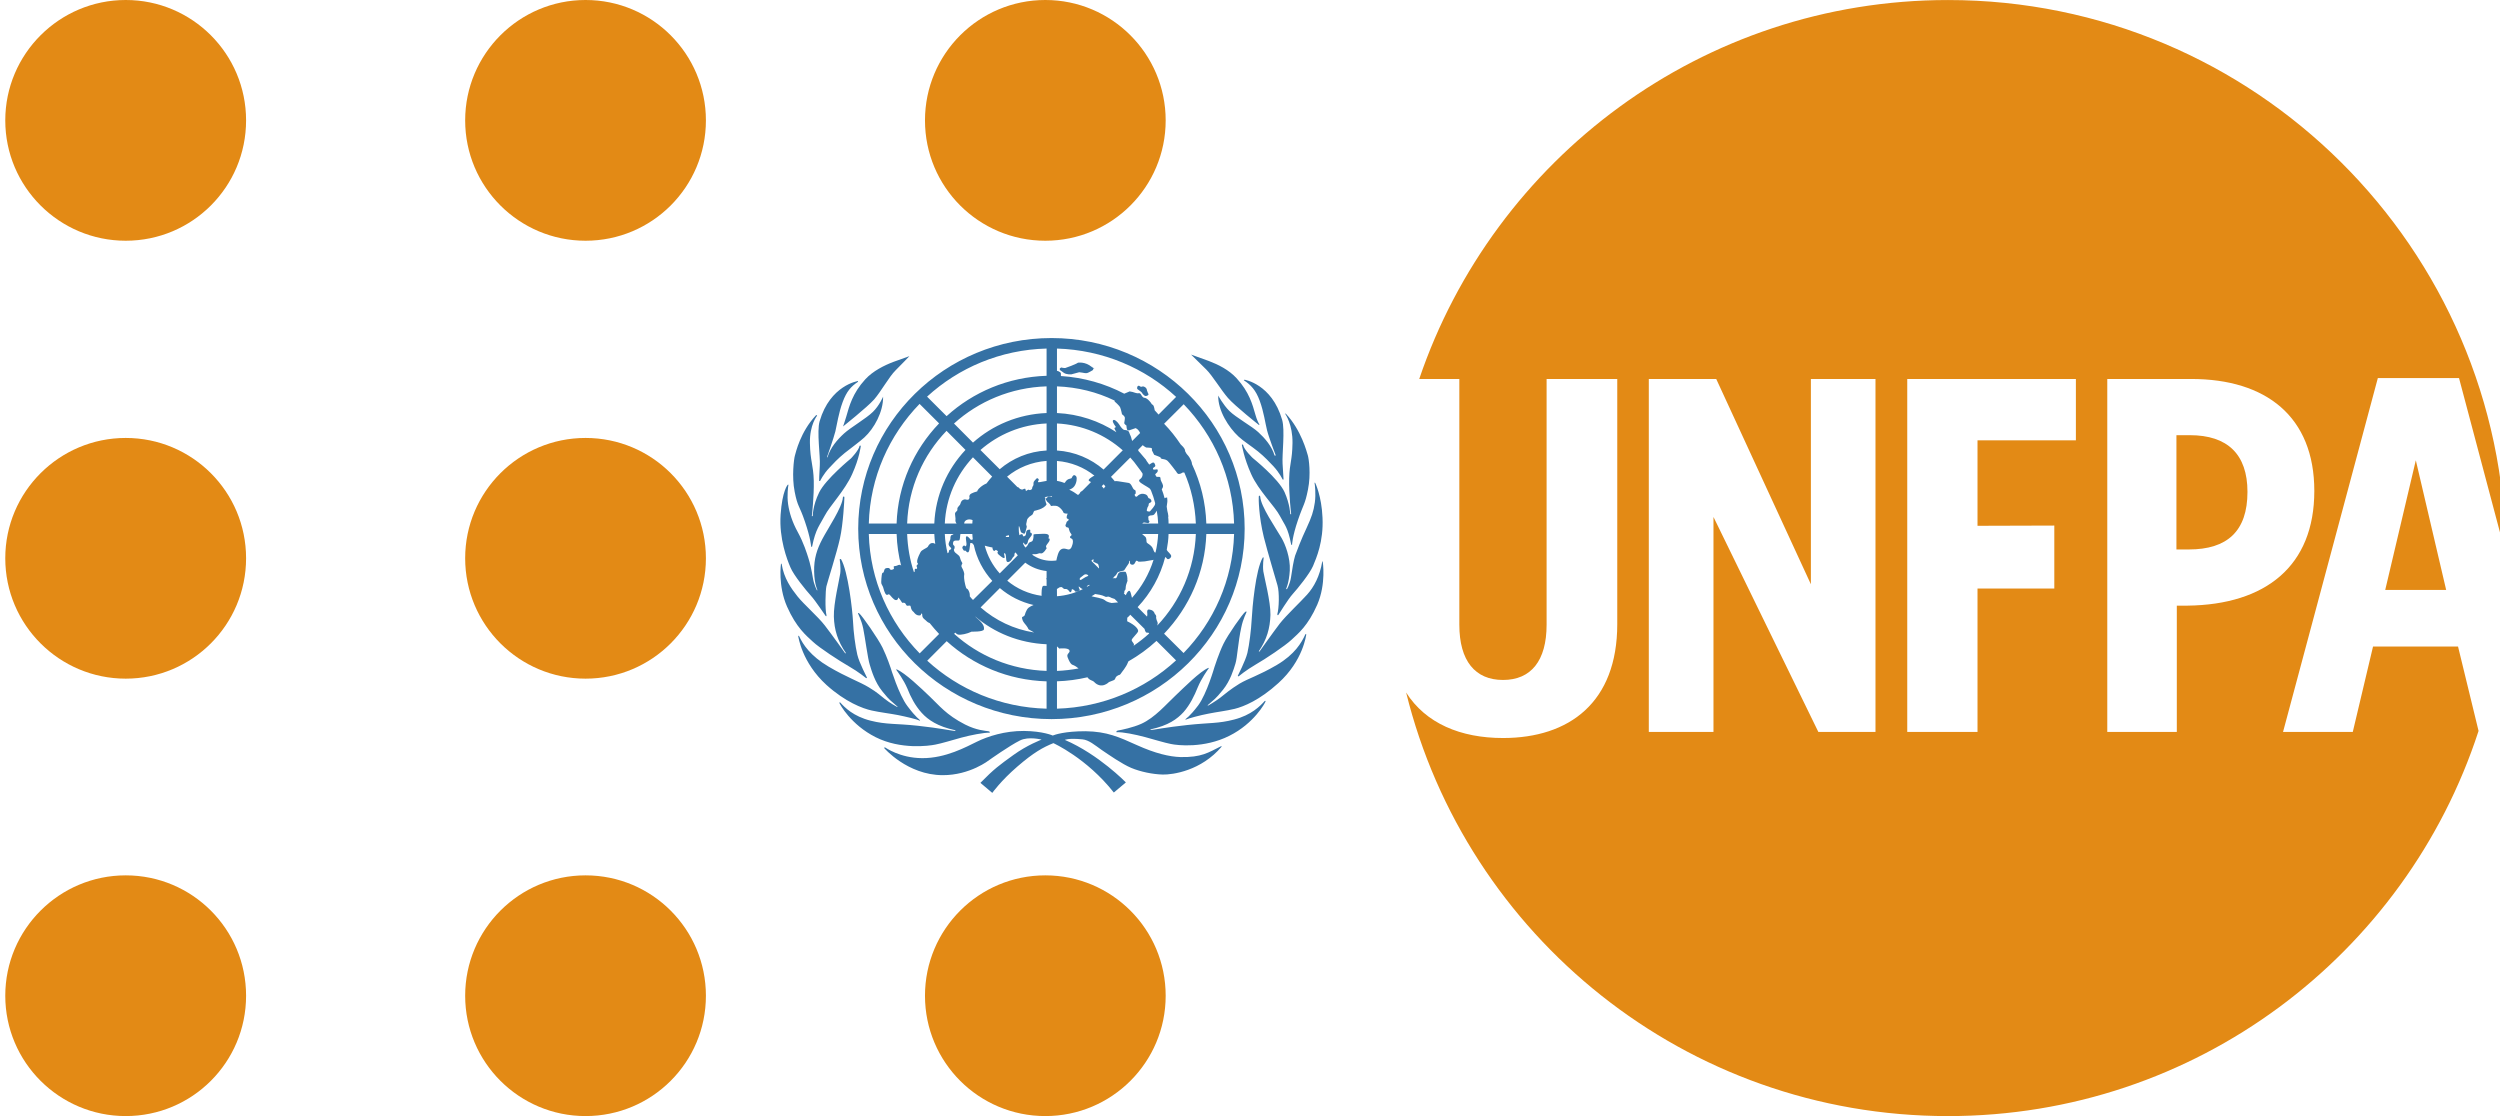 <?xml version="1.0" encoding="UTF-8"?>
<!DOCTYPE svg PUBLIC "-//W3C//DTD SVG 1.1//EN" "http://www.w3.org/Graphics/SVG/1.1/DTD/svg11.dtd">
<!-- Creator: CorelDRAW X7 -->
<svg xmlns="http://www.w3.org/2000/svg" xml:space="preserve" width="224px" height="100px" version="1.1" shape-rendering="geometricPrecision" text-rendering="geometricPrecision" image-rendering="optimizeQuality" fill-rule="evenodd" clip-rule="evenodd"
viewBox="0 0 22400000 9999992"
 xmlns:xlink="http://www.w3.org/1999/xlink">
 <g id="Layer_x0020_1">
  <path fill="#3571A4" fill-rule="nonzero" d="M9741210 5148816c-20079,-10040 -34961,6850 -34961,6850l-28228 21969c0,0 -8032,11338 -1654,17480 6378,5551 22205,-7441 22205,-7441l26693 -16417 18307 -8150c0,0 17953,-6142 -2362,-14291zm729100 -364373c-1063,48426 -7677,96261 -16299,142914 7086,15591 36968,35906 39921,53623 2362,17480 -28583,39803 -38622,23622 -5315,-7323 -10276,-11102 -14882,-13583 -43938,170435 -129804,324688 -247325,448822l84095 84922c2953,-8149 2953,-16890 2953,-25157 -5551,-29646 4134,-38387 10276,-38387 6614,0 44764,591 55866,37324 3662,12519 6024,-1300 13465,22559 -4252,11575 4488,37087 4488,37087 0,0 5315,9449 8268,21142 1772,6259 -827,13110 -3543,25630 205395,-217207 333427,-503980 345829,-820518l-244490 0zm-313467 1002054c49134,-34134 96024,-70394 140198,-110670l-7677 -7323c-9213,1772 -17953,709 -22678,-4488 -5078,-6968 -8504,-15945 -11693,-29173l-127796 -126970c-11338,14764 -26929,26693 -26929,26693l-827 31772c80079,38623 99213,72166 98387,88820 -2363,17480 -57993,65433 -57993,79725 0,15000 21260,26929 20433,41693 -826,4488 -2126,7441 -3425,9921zm-686343 4961l0 219923c66732,-2362 131221,-10866 193466,-21969 -36024,-30000 -50906,-30000 -59292,-34961 -12756,-7913 -25158,-29646 -38622,-64606 -13583,-35434 25157,-37796 16181,-62717 -9567,-25631 -89174,-16300 -89174,-16300 0,0 11575,15118 -22559,-19370zm-93072 -19016c-245553,-10630 -469137,-102166 -642170,-251340 8740,10275 18544,19016 29882,28228 47835,42638 54213,67560 50788,89765 -2953,23858 -110552,20315 -110552,20315l-2126 1299c-36850,18307 -93426,29410 -115867,25630 -13228,-2244 -19842,-10512 -28346,-17835l-10040 10512c219569,197836 508823,321499 828431,332365l0 -238939zm-997566 -898471c-3898,-29646 -7677,-58583 -8504,-89528l-243309 0c4725,118584 24567,233624 60827,342168 827,0 1890,-827 2717,-1417 9213,-5552 1772,-10512 4724,-23505 4489,-12637 16064,1890 20316,-8149 4015,-9331 -4252,-13347 -4252,-22323 0,-8977 12519,-12166 12992,-20079 2362,-7914 -4725,5551 -7677,-14764 -2008,-20669 10275,-43701 10275,-46536 0,-2126 8504,-19370 19607,-41929 10866,-22441 51850,-33544 65669,-48662 2835,-3071 11103,-29055 36733,-33544 12165,-1063 21378,2126 29882,8268zm-8504 -182954c10866,-254765 115513,-485436 279451,-659768l-169844 -170907c-210001,218033 -341813,509531 -352916,830675l243309 0zm346656 -725202c175986,-156851 406184,-255002 659414,-265041l0 -238939c-319963,10040 -610398,134647 -829494,333074l170080 170906zm752486 -265041c196300,9213 378428,71103 532326,171734 -8268,-12166 -14527,-27757 -16417,-31772 -4725,-8741 12756,-13819 12756,-13819 -27756,-38268 -33898,-55040 -24095,-62954 10040,-8267 36969,14764 52441,38387 14174,24567 33780,47953 45946,49724 12165,1890 38386,1300 45000,24922 6614,22441 14882,27520 21378,59764 1654,4961 2717,9449 4843,14291l70866 -71221c-7441,-15354 -17716,-33307 -39685,-43937l-51260 17481c0,0 -18780,8740 -24922,-3071 -6614,-12520 -6614,-37442 -6614,-37442 0,0 -19843,-12401 -19843,-23031 0,-11103 10867,-44174 2599,-55749 -7087,-12165 -22677,-22205 -22677,-22205 0,0 -8150,-41575 -16182,-60945 -7441,-17598 -49724,-53622 -49724,-53622 0,0 -237,-4016 -237,-8150 -157442,-76300 -331537,-120237 -516499,-127324l0 238939zm728154 337798c6024,7677 12756,14055 19489,21732 18071,21496 36850,43701 53268,66733 8740,11339 17244,23504 25630,35669 7205,-2598 15354,-10866 24095,-14527 16181,-9803 25157,0 29882,20079 6378,20433 -30119,17953 -18189,37323 4488,6142 32716,-2126 36968,0 3662,2834 8032,16181 -2598,27756 -7677,8504 -15118,11929 -16418,19252 3426,6969 6615,11929 10276,18307 13229,6142 37087,-6378 37087,15355 0,24921 19370,42401 22441,64370 1654,13937 -4134,22205 -11102,34134 10630,26103 18307,52087 25394,79607 6850,-5079 15354,-7441 23031,-6378l0 4843c0,0 3189,24803 1299,35079 -1299,8031 -3897,28110 -5551,41102 1654,12874 4252,24804 5551,37796 4843,15000 7441,34370 10040,52677l-2599 0c2599,20315 3662,40394 3662,61536l244490 0c-6851,-162639 -41575,-315829 -103111,-456853 -4607,-827 -8740,-1063 -13583,-1063 0,0 -19606,13937 -35197,13937 -14764,0 -23032,-20315 -23032,-20315 0,0 -68150,-90473 -78780,-97678 0,0 -11929,-12048 -38858,-15591 -28347,-2598 -23623,-15591 -23623,-15591 0,0 -32480,-14763 -57402,-23031l-20078 -39922c0,0 1771,-13464 -1890,-19252 -2599,-4252 -49134,-5669 -49134,-5669 0,0 -20434,-10512 -31182,-21378l-40276 40748c1300,3189 1300,6024 0,9213zm953511 698509c0,942526 -774927,1706232 -1730091,1706232 -956700,0 -1732453,-763706 -1732453,-1706232 0,-943944 775753,-1708123 1732453,-1708123 955164,0 1730091,764179 1730091,1708123zm-1726902 -289727l-3189 0c-22205,0 -43347,2717 -62953,6969 4724,2598 10276,4960 7205,13701 -5433,13819 11102,51024 11102,51024 -23858,43701 -108308,57756 -108308,57756 -13701,10512 -7677,28819 -25630,39095 -18779,11102 -25394,17716 -36024,31535 -8386,12992 -6260,25985 -11575,41575 -5078,16063 7441,24567 3189,35670 -4252,9803 -9330,44646 -16653,54213 -6378,8976 -21024,-4016 -30000,-7087 -9449,-2480 -14764,-49016 -20079,-55276 -1300,-1890 -2599,-1890 -4016,0 -236,6260 -236,13701 -236,20552 0,19842 1653,39449 5905,58228 11811,-4252 9803,-7677 13229,-8740 28819,-1653 10866,18780 23031,18780 14528,0 22441,-5551 24095,-32245 472,-26929 24213,-28819 33544,-26929 7677,709 708,19488 4015,25276 3898,4842 13937,0 13937,16417 0,16182 -29882,35552 -34606,59765 -4252,25275 -11693,30000 -21496,32598 -15591,2362 -12048,-28583 -21142,-14528 -5788,10867 19842,40749 19842,40749 16772,-14055 22323,-25748 27520,-37323 5906,-12166 17835,-11103 30945,-18780 13229,-8504 14528,-48071 13229,-56575 -1772,-10040 14882,-7441 78898,-10630 67441,-3898 60827,17480 56811,34725 -3425,19724 9331,-3308 9331,16417 0,20315 -24094,38622 -31535,55748 -5315,17245 10630,19607 1653,26693 -6968,8268 -11929,18071 -11929,18071 -33898,39922 -37087,15827 -57756,24568 -21615,9803 -45473,5551 -45473,5551 -4725,1063 -8504,2126 -13229,4252 49016,35433 109017,55748 175159,55748 14292,0 28347,-1299 42874,-2834 6969,-33072 18190,-87285 44410,-100867 28347,-16418 57402,7441 72875,1063 14764,-6260 19016,-20315 22441,-29882 3897,-9213 12874,-35434 7086,-53977 -7086,-18780 -20551,-10512 -23976,-23859 -4370,-13346 23976,-13937 9449,-31417 -21969,-28347 -16890,-48662 -24567,-54804 -8504,-6023 -14055,1890 -22796,-11338 -9212,-11930 3780,-20906 5552,-34134 826,-14292 22323,-16182 19606,-27520 -2362,-11575 -14764,-1536 -17480,-16654 -2126,-13819 9212,-36260 9212,-36260 0,0 -33898,1299 -38386,-10630 -3307,-12874 -24803,-41457 -49134,-54213 -24331,-11575 -62717,-3425 -62717,-3425 -5551,-19607 -33780,-39449 -33780,-39449 -22323,-29882 -9094,-25867 3425,-39922 11811,-12165 35906,2126 40158,-1890 1299,-1535 236,-3661 -1063,-5551zm1005125 -650556c55040,56576 104529,119056 148112,184608 12165,11220 33661,32362 38149,47599 1300,7441 1300,11693 2953,15945 3662,6378 8150,13228 11339,20079 590,1063 3661,2952 4252,5315 19370,20669 24331,30708 36851,55276 5551,11929 7322,23386 8622,33661 76772,162757 122008,342286 128032,531736l248742 0c-11102,-413979 -180946,-789218 -451539,-1069141l-175513 174922zm-924219 -427562c203506,13229 395908,68505 567051,158269l48426 -20433c0,0 -15827,-3189 7441,1299 23504,4488 15591,2480 43110,11457 27757,8858 29056,0 40749,4370 11102,4488 14055,23622 27992,34725 14055,10275 10630,1299 29174,10275 18543,9331 41693,37087 48307,49725 6142,12756 17480,-6024 27874,57520 0,0 21615,23268 34371,38032l157442 -158269c-280160,-258663 -654336,-420357 -1067606,-433113l0 201143c2598,-1654 6968,-1654 11929,1654 17362,10748 24803,9212 23268,27992 0,4488 472,10630 472,15354zm-1024613 359530c237285,-215907 550279,-350317 895872,-361656l0 -244017c-413270,10394 -788509,172560 -1070795,430869l174923 174804zm-447996 962251c11693,-347364 154608,-661658 380790,-897408l-174922 -174686c-272010,280514 -443743,656698 -454846,1072094l248978 0zm381027 989299c-29174,-31772 -58229,-63426 -84450,-97324 -24567,-8976 -23504,-15945 -48898,-36024 -27756,-22205 -11693,-44646 -22795,-49725 -6614,-1535 -6614,10630 -8150,13229 -3425,4488 -17008,6142 -32598,590 -15827,-5078 -31418,-27520 -31418,-27520 -26575,-20433 -23622,-45827 -28347,-53976 -5315,-7441 -22205,0 -31299,-2481 -9213,-3425 -9213,-18189 -19488,-24212 -8741,-4607 -23268,-1418 -23268,-1418 -5551,-10039 -30709,-46063 -35670,-48425 0,0 0,24094 -20197,24094 -22441,0 -50551,-46063 -60591,-51378 -8740,-4724 -13701,10394 -27283,1654 -12638,-10040 -25276,-55276 -26694,-63308 -1535,-8150 -10275,-19488 -15590,-33189 -5315,-13583 2362,-82087 5315,-90827 6378,-16654 12874,1299 18425,-25394 5079,-25985 21024,-24567 32599,-25630 11575,-1063 16417,3425 21968,12637 5315,9331 22205,1890 30473,-2598 7677,-3780 0,-14882 1063,-21732 709,-6851 18662,-3662 30945,-10040 11811,-6850 30355,-10630 34371,591l1889 3897c-23622,-92835 -38150,-188623 -41102,-287364l-249215 0c11103,415397 182836,790517 455909,1069968l174096 -174095zm962841 424609c-344884,-10512 -657760,-144686 -895046,-360003l-174450 174923c281459,258191 656462,419294 1069496,429924l0 -244844zm984928 -362601c-76654,70630 -161103,131930 -252049,183544 -1417,2599 -2480,5552 -3189,7678 -17834,47835 -56102,87520 -65433,103701 -9449,15591 -14174,4961 -34371,20906 -20315,15945 -8149,28228 -31181,37559 -24095,8740 -39685,15591 -39685,15591 0,0 -67442,71221 -136064,-4134 -12047,-9567 -33898,-12756 -47835,-27520l-8977 -11102c-88110,20551 -179410,33071 -273072,35905l0 245317c412798,-12402 785793,-174332 1067015,-432641l-175159 -174804zm446342 -957881c-11811,345593 -154135,657997 -378546,893510l174568 173269c270120,-278033 441027,-653272 452720,-1066779l-248742 0zm-573547 -93426l142087 0c-1889,-39449 -5551,-77481 -12992,-115631 -6024,10867 -10866,20788 -20551,31890 -14410,16064 -30827,6260 -46654,14764 -16181,7441 -4488,23032 -6614,33308 -2835,10866 13819,7204 7204,21968 -6141,16182 -23031,6378 -32362,6378 -6614,0 -18189,-8267 -30118,7323zm-280750 -418467c12992,13110 23386,27165 34961,40630 3189,-3071 10630,-4488 28582,-1181 28583,4960 72757,12283 93899,14764 27047,3897 35669,54213 51024,60827 15472,6142 12165,12165 12992,26929 2480,14882 -11575,10630 -8976,20788 2125,10984 11456,21614 23031,10984 10040,-10984 29055,-26102 57875,-21142 46653,7914 30472,36260 49252,40512 18307,6024 11339,9804 18307,17481 6378,8386 -2480,19252 -13583,22795 -10275,3898 -10275,12166 -10275,20079 0,8150 -10630,17953 -11339,25630 -1890,6024 -10039,28819 0,28819 9213,0 17480,8977 26103,-1535 6968,-10158 44527,-46063 43701,-66260l0 -5552c-9804,-38031 -21615,-75118 -36733,-111851 -4842,-9331 -8976,-16417 -14291,-20079 -16890,-12992 -77481,-43465 -88938,-59528 -10039,-15945 2953,-19606 14055,-30000 7677,-8150 16890,-26102 12992,-43347 -5315,-8149 -11456,-16653 -17480,-25630 -11457,-15000 -32599,-42874 -57992,-77244 -11339,-13819 -22678,-25985 -34371,-39686l-172796 172797zm-483901 -236104c159331,10393 304490,73110 417522,170788l171970 -172324c-157678,-139961 -362955,-229371 -589492,-240710l0 242246zm-512957 167836c113623,-97206 259963,-159332 419885,-167836l0 -242246c-227364,10039 -433704,98859 -592681,237757l172796 172325zm-118347 127441c16417,-21614 32599,-42283 50552,-61654l-172206 -172678c-147639,157915 -241419,364255 -252168,593626l105828 0c-4016,-4134 -13228,-20551 -10394,-32008 3307,-11575 -6260,-54213 -3307,-61654 2599,-6614 12638,-14764 18780,-21969 4134,-8622 0,-20315 3071,-25039 3425,-6378 12992,-17480 21968,-27520 6969,-8740 5079,-33662 28111,-43701 22205,-11102 27165,1299 42402,-1299 16653,-2362 14764,-23032 14764,-23032 0,0 -5315,-7441 3897,-22205 9567,-15590 65906,-29882 65906,-29882 0,0 -1653,-14055 33307,-41811 22205,-17244 40040,-25394 49489,-29174zm-127206 359294c237,-10866 1300,-20551 2126,-31181 -8740,-3662 -18307,-6024 -28346,-6024 -24922,0 -47835,14764 -46300,37205l72520 0zm-167009 93426l-79607 0c2363,59882 11575,116694 24568,172797 13582,-6378 12165,-13819 12756,-22442 1535,-9330 14291,-7441 17952,-14882 4252,-8149 3426,-8149 -1299,-12637 -3779,-4252 -16653,-13583 -19370,-27048 -2598,-15118 7441,-26929 13228,-42638 5552,-16654 -708,-21614 6378,-36142 7914,-13583 3189,0 25394,-17008zm346066 420475c-81497,-89764 -139962,-200316 -165828,-321734 -2126,-591 -3544,-2480 -4488,-5551 -10630,-17244 -26812,-11930 -26812,-11930 0,0 -7322,52442 -7322,55513 0,2126 -4252,29409 -16182,28110 -11575,-1890 -16890,-14528 -16890,-14528 0,0 -18779,1300 -20669,-5551 -3425,-6968 -19606,-22795 -2362,-37087 16063,-15354 14291,14292 26102,-2126 11930,-16063 -14173,-82087 5079,-84685 13465,-1299 34134,30472 38386,32244 2599,0 9213,-1772 15945,-4724 -1063,-16063 -3779,-32245 -4016,-48426l-106181 0c-4489,10866 -1536,50079 -12048,57166 -10394,6024 -48780,-7323 -53504,17480 -6142,36024 13228,19843 13228,44646 0,24922 -11929,9331 -4488,32835 8504,24331 46536,32599 52323,59646 6969,28701 17717,41457 21142,48898 2953,6024 -16653,20906 -3661,40512 11693,19725 23622,52087 20669,63190 -2953,10275 -2953,42520 9567,93071 12048,51379 12638,17481 30355,51379 9094,16653 11102,35197 10039,50197 8740,11929 18780,22559 28583,32362l173033 -170907zm369924 215908c-113741,-26221 -216616,-78662 -302128,-151655l-172561 173269c132048,115749 296813,196064 479413,224647 -28228,-16417 -48189,-26693 -49725,-28583 -2598,-6850 -10275,-23031 -37323,-54685 -26220,-32008 -20551,-55040 -20551,-55040 17953,-6142 23504,-16417 23504,-16417 0,0 11102,-48426 35197,-68032 11339,-8741 26693,-16182 44174,-23504zm551578 -98505c-10275,6142 -20315,13819 -32008,19843 1418,0 1890,826 3307,1299 19725,6378 93899,15709 115985,34488 20788,19370 60946,24922 60946,24922 27520,-2953 44764,-4016 57165,-5433l-30945 -30946c-19606,-4724 -37559,-13464 -40039,-15590 -31890,-14764 -24095,7205 -52324,-8740 -20905,-11103 -59527,-16418 -82087,-19843zm540831 -371459c12756,-53387 20906,-109253 23858,-166419l-144450 0c9804,10630 21969,17008 27993,24095 14527,14291 9331,31772 12401,46063 2126,14528 15119,13228 38623,35433 24094,23032 21024,43111 31535,56103 2953,3662 5552,4725 10040,4725zm-368270 214017c-6142,8031 -11693,14055 -16654,20669 1063,-472 2953,-1771 3779,-2834 14174,-8741 22323,6614 32481,-7796 8150,-14527 8150,-26102 16654,-38622 8149,-12874 33661,-14173 49488,-13701 15827,827 14764,-4724 23977,22796 8858,28582 6260,52559 6260,52559 7795,6142 -14056,28110 -15473,74174 -1535,24921 -13465,8622 -12165,39921l-4252 4016 17480 17126c1417,-2126 4016,-5787 5315,-10866 10866,-23504 25630,-36024 33071,-24095 5551,7441 11103,32835 17481,58583 87047,-97441 153426,-213544 193347,-341104l-6732 1889c-9921,0 -41575,8150 -72402,12402 -29292,3661 -56221,2362 -56221,2362 0,0 -16181,-14764 -22205,-5315 -7441,9803 -12756,38386 -38504,32008 -23976,-5197 -11339,-32008 -19488,-34134 -8504,-2834 1299,10985 -8504,25748 -8977,13465 -34607,50316 -38386,57875 -4252,8031 -53977,10276 -61418,22205 -4725,9331 -13937,26220 -26929,34134zm-206813 -139962l69213 69331c2599,-14055 -9212,-41220 -9212,-41220l-31772 -14882 -12638 -8150 6496 -15118 -8150 -2835 -13937 12874zm-42166 234451c10630,-4961 20316,-12166 30709,-18426 -10393,-1417 -22441,2008 -27047,12402 -945,2598 -2008,5079 -3662,6024zm-711146 -56339c85630,71693 191812,119292 307915,135473 1063,3662 1063,7677 1654,12166 0,0 7677,6141 19016,7441 13228,1535 31772,0 46299,-15945 16654,-16418 13229,-4725 25158,-7323 0,0 11339,-18780 23032,-34134 11574,-6378 16889,-22560 21968,-23859l473 65316c83150,-6024 161694,-28347 231497,-64017 -13228,-1299 -30118,-21614 -34370,-22205 -8740,-2598 6378,24331 7441,30355 1299,6969 -36851,18898 -39685,14410 -12756,-20434 -30945,-23859 -32008,-19961 -3426,33071 -17245,24449 -17245,24449 -32480,-46772 -42520,-17008 -58937,-33662 -15591,-17126 -23622,-10866 -23622,-10866 -12402,-1299 -21142,11457 -33071,15945 -5552,1535 -10867,17717 -22441,24095 -11693,15354 -23032,34134 -23032,34134 -11929,2598 -8504,-9095 -25158,7323 -14527,15945 -33071,17480 -46299,15945 -11339,-1300 -19016,-7205 -19016,-7205 -591,-4725 -591,-8740 -1654,-12402 0,-10039 -1299,-17480 -472,-24685 472,-44646 7913,-57284 9803,-60473 5787,-7913 21142,-4252 35197,-3425l0 -55394 -2126 -8150c-1653,-4488 0,-7087 2126,-8740l0 -61064c-71811,-8031 -137127,-34960 -191104,-75118l-161339 161576zm16653 -391302c-1063,-6378 -2362,-11929 -3543,-17953 -6732,7441 -29528,4134 -26103,14764 473,3779 12993,3779 29646,3189zm-218269 77835c24567,92599 70631,177757 134174,248151l161931 -161930c-7205,-8740 -13583,-17480 -20197,-25984 0,0 -709,0 -709,826 -14646,6615 -4488,25158 -12756,32835 -7441,6378 -15591,16418 -20079,26693 -4016,10630 -29646,34961 -43937,22205 -12166,-12992 -2717,-74055 -20906,-75118 -8740,-1300 -4252,5078 0,28110 4252,23977 -12520,13110 -19843,9213 -8504,-4725 -13819,-9213 -33071,-25394 -19842,-18307 -5078,-29410 -5078,-29410 0,0 -16890,-13701 -22205,-12402 -4961,1300 -2363,12402 -15945,7441 -12874,-6141 -12874,-30000 -12874,-30000 0,0 -13465,0 -47127,-9685 -6850,-2716 -14764,-4370 -21378,-5551zm554059 -759927c-134765,9804 -256419,61064 -354097,141261l92835 93190c17008,1771 14056,15590 32953,20669 18190,5551 16300,-3779 30827,-5905 14410,-237 5552,8740 10867,16417 5078,7441 16181,-4961 16181,-4961 14882,-9330 11102,6497 28819,-1653 19606,-7677 8268,-18780 17480,-30709 8977,-11339 6851,-18189 6851,-31181 0,-13583 17008,-27048 23858,-36024 6614,-8386 14528,-8150 21615,2362 6614,10630 -8386,17008 -4489,25630 3544,6142 31300,-3071 76300,-10039l0 -179057zm428507 132049c-92599,-74056 -208702,-121537 -335435,-131576l0 178347c37559,6378 65079,18308 65079,18308 0,0 6378,-1890 6378,-2481 20906,-38622 49252,-33543 56929,-38622 7559,-5787 5788,-13701 16418,-23976 10512,-11339 27165,2362 30118,12165 3425,8740 4252,48425 -18780,81969 -12519,17480 -29645,25630 -46299,31772 28819,13228 55040,29410 79134,47717l17717 -17835c1535,-5079 2835,-8976 2835,-8976 0,0 7441,-3662 18779,-12166l77009 -77599c-1536,0 -3898,-1181 -6851,-3071 -8976,-7205 -33307,-9803 12993,-40512 8976,-6378 16889,-10630 23976,-13464zm98268 95433c-4370,-6023 -9567,-11575 -15472,-17953l-17126 16654c9212,11457 25630,28937 21142,20669 -4489,-6614 5315,-5078 11456,-19370zm291262 -898234c11339,-8977 14528,2952 26693,6378 12756,2952 12756,-8504 30709,0 18544,8149 23268,21732 24331,34370 2953,12402 10394,23032 13229,31772 2716,9803 -20315,22559 -34134,14291 -13701,-7441 -29292,-32835 -29292,-32835l-37087 -27756c0,0 -5315,-16890 5551,-26220zm-700634 -154962c0,0 9803,-14055 18543,-10630 8740,4016 30709,4252 30709,4252l54449 -19843 43937 -18779 16418 -9213c0,0 62244,-11693 122481,37205 6969,5551 12520,10394 17008,13465l-17008 -17599c0,0 47126,41457 17008,17599l-6142 15472c0,0 -38032,23740 -52441,26929 -14528,2835 -37796,-3189 -37796,-3189l-32008 -4488 -70040 18780c0,0 -44527,4488 -69331,-14292 -24921,-18779 -33425,-23740 -33425,-23740l-2362 -11929zm723312 756383c9330,10040 37913,46300 49843,58465 2126,2717 3425,6614 3425,8268 -16418,-23032 -35197,-45237 -53268,-66733z"/>
  <path fill="#3571A4" fill-rule="nonzero" d="M10311923 6540755c9331,1771 134765,-24449 329884,-45001 196064,-21142 274726,-11693 414924,-48425 155907,-39922 235041,-122009 275672,-166773 0,0 10039,-4724 6378,5551 -2363,8859 -99450,194883 -324688,307207 -225120,113032 -464294,85512 -522996,72756 -59291,-11574 -143977,-38267 -231261,-61890 -87875,-23268 -201143,-46772 -255592,-43346 0,0 -6851,-11457 11338,-15355 29174,-4252 139489,-27756 209529,-59764 123308,-55158 225711,-177285 307443,-253466 81261,-76773 216498,-214018 294806,-248506 0,0 7204,590 0,8740 -6142,7914 -63426,88111 -94962,164883 -30472,76182 -69803,156615 -126969,222285 -58465,63898 -138190,120828 -293506,154962 0,0 -10040,6142 0,6142zm1392175 -854180c-1181,355 -25866,231852 -249923,433940 -168308,153191 -310632,210593 -390830,230553 -76772,18544 -163820,28583 -235985,43347 -72284,13465 -180002,42520 -200789,52914 0,0 -8268,3189 -4016,-3780 5315,-7323 33662,-18661 112796,-122481 78426,-105827 146222,-344176 146222,-344176 0,0 39212,-123071 80433,-207757 40749,-83623 170907,-268230 195828,-287246 0,0 12166,-6969 11339,1535 -1299,7914 -30709,57639 -47363,138899 -29409,133347 -35433,271774 -52441,324215 -16535,53859 -45354,151182 -110788,233269 -75119,92127 -75119,81497 -133584,135237 -12401,7087 1772,6024 1772,6024 0,0 60355,-34961 104056,-67678 43110,-33897 92835,-77244 175395,-127796 83032,-49016 170907,-72048 333664,-167245 162166,-95316 222521,-201261 254765,-271774 0,0 8268,-15000 9449,0zm-381499 -692012c0,0 -10512,72756 -3071,125552 8150,53740 66143,271537 63662,389530 -3425,117757 -32008,220395 -104764,326223l5905 2953c0,0 124017,-174923 182836,-251931 60237,-76418 184608,-192285 244372,-259018 61654,-68268 113859,-165119 135946,-297167l4016 0c0,0 32835,199253 -49135,387640 -82795,188387 -169961,257482 -228899,312758 -59528,56103 -235986,173860 -323034,223585 -86339,50197 -152953,105827 -152953,105827 0,0 -6851,-2126 -6851,-5079 0,-3071 67205,-129095 86221,-205513 17481,-77008 33308,-203978 38386,-300356 4843,-97088 34371,-446106 99568,-554296l7795 -708zm-30827 -545083c-2480,-7441 -11929,-15118 -13346,473 -1299,15708 -1299,170670 45591,363545 31653,126143 111851,394019 122245,431342 18189,62953 13937,206340 -1654,258663 0,0 1654,14882 9567,6142 7087,-8740 84922,-139135 129095,-187797 44646,-49252 151064,-180473 181301,-250041 28465,-68622 95670,-218623 85158,-434530 -8268,-194647 -65434,-310514 -65434,-310514 0,0 -7795,-5670 -5787,1771 2126,7441 13583,95198 2362,174332 -11338,78898 -28819,130749 -74055,228427 -45828,96497 -89174,209529 -102639,247679 -12165,38622 -27756,128151 -36260,191222 -9449,63544 -37559,110079 -37559,110079l-6615 -5078c0,0 26221,-51024 32835,-163466 6024,-115395 -41102,-235277 -73347,-290790 -52087,-89646 -187324,-283939 -191458,-371459zm229844 -742446c-7677,-9213 -4252,3898 -4252,3898 0,0 65906,94488 63426,258072 -2598,162994 -25276,171143 -29764,316184 -3779,144449 17953,322207 17953,322207l-7913 0c0,0 -3662,-91536 -51615,-198427 -55276,-121418 -284884,-305081 -284884,-305081 0,0 -78071,-74292 -86103,-116694 -6850,-9567 -11575,-2126 -11575,-2126 0,0 18189,117521 83623,262798 64252,145512 213545,289726 257718,375356 43347,84450 69213,95080 101340,257483l7322 1889c0,0 1300,-70866 52442,-221458 51614,-150828 62717,-136536 90237,-274608 27992,-138662 7322,-278152 -1418,-306735 -8740,-28582 -58701,-225946 -196537,-372758zm-29173 589256c0,0 -27992,-60945 -84804,-121182 -28346,-29646 -76299,-82323 -136654,-130749 -60473,-48425 -130631,-92599 -173505,-132520 -88820,-82324 -184962,-232561 -182246,-367562 0,0 43111,81497 100513,138426 57992,57402 199962,135710 258545,189450 58111,53386 120591,124017 145985,209529l10866 0c0,0 -63780,-165710 -78544,-227009 -15708,-61654 -28582,-163466 -65433,-263506 -34843,-95316 -79016,-142442 -142088,-183663 -2952,0 5315,-5315 5315,-5315 0,0 244490,37087 337562,359294 26811,93190 -1536,308861 4016,394019 6023,85512 8740,140788 8740,140788l-8268 0zm-820399 -1119220c0,0 75118,26220 158977,57402 84213,32008 179411,78898 248506,154253 114567,124134 143150,237049 170080,330474 8740,33662 30236,81969 33898,81261 4252,-1063 -2953,7677 -2953,7677 0,0 -214844,-169962 -277797,-242128 -61891,-70866 -139372,-200788 -194529,-255120 -56103,-55748 -136182,-133819 -136182,-133819zm-2749980 3525261c0,0 207875,241891 522995,243190 247679,1299 419413,-136182 419413,-136182 0,0 181182,-128623 274372,-174686 77244,-38622 193938,-7677 193938,-7677 0,0 -128623,47953 -253702,138662 -127678,92363 -170789,122718 -294569,248742l106418 89883c0,0 77244,-108781 224647,-235750 146812,-126970 231379,-173033 322797,-210002 0,0 297877,133348 541540,442563l107953 -90710c0,0 -244726,-251458 -546618,-380790 0,0 28229,-17480 157678,-4960 56930,5551 109017,50315 171734,94725 63189,42874 182482,126142 265277,161103 82678,34607 191577,57166 281577,59528 90237,2126 344530,-33307 528665,-250041 0,0 -1063,-6378 -6614,-3189 -113268,56575 -173859,100276 -362247,96615 -100512,-3189 -226418,-33071 -389176,-106418 -162993,-73583 -270120,-122009 -459570,-125080 -188387,-590 -278033,31418 -295868,38622 0,0 -86812,-39212 -257718,-41102 -171143,-1299 -323979,48425 -420830,95788 -95552,46063 -279687,149292 -491814,147875 -202443,-1181 -328704,-95434 -333192,-96733 -4016,-827 -7086,6024 -7086,6024zm635201 -152954c-9803,1890 -137836,-25630 -332365,-46418 -196064,-21496 -281695,-9567 -424136,-45591 -154962,-39095 -231498,-118229 -272247,-162993 0,0 -10275,-4252 -7322,4724 3189,9331 100748,193703 325159,306381 224293,112559 476460,78071 535280,65905 58347,-11338 143387,-37559 230907,-61890 86811,-23504 201379,-45709 255002,-44764 0,0 6968,-9803 -11575,-12874 -28347,-4606 -104765,-7441 -209057,-60355 -170907,-87638 -232206,-171733 -314530,-248978 -81260,-77835 -220159,-210828 -298702,-245789 0,0 -5788,1063 0,9567 6614,8622 63780,85631 96024,161930 29882,76654 69331,153072 128623,218742 57874,64016 144095,122009 298939,155552 0,0 9803,5552 0,6851zm-1404931 -847683c1063,826 30354,233151 253230,435829 169253,152600 323860,211065 405121,228782 77244,17008 162875,26693 234332,40512 72520,14527 173505,38622 194411,49724 0,0 7441,3189 3543,-4133 -4724,-6969 -33071,-19961 -111969,-125198 -78780,-103702 -150828,-343467 -150828,-343467 0,0 -31654,-95788 -72520,-180474 -40748,-83268 -184962,-289726 -209175,-307679 0,0 -11693,-7677 -10630,0 591,7913 29174,53977 46536,135473 16654,80670 40985,271774 58819,325514 16064,52796 46064,156379 112206,237522 74764,92835 74764,80788 133347,135001 12284,6732 -1889,4488 -1889,4488 0,0 -66143,-36024 -108426,-70394 -44056,-33190 -61182,-54804 -144096,-104883 -82796,-50197 -197245,-89174 -359766,-185080 -162403,-95316 -230789,-199844 -263506,-271537 0,0 -7677,-13701 -8740,0zm371223 -691068c0,0 12401,75355 4960,128032 -7322,53741 -60590,268939 -57047,385987 3071,117521 34370,220750 107835,326577l-5787 3425c0,0 -123781,-174331 -183663,-251104 -58937,-77008 -187206,-188387 -244372,-260080 -56457,-71457 -121418,-160277 -142324,-292325l-5551 0c0,0 -28346,196064 54449,384333 83033,187443 171498,259136 230789,313821 59174,55867 237522,171734 323979,221459 88111,50551 154371,105827 154371,105827 0,0 6851,-2008 6851,-4961 0,-3189 -68268,-128859 -86576,-205867 -17953,-75946 -34370,-202915 -38622,-300002 -4961,-96379 -43465,-447877 -108190,-557248l-11102 2126zm28819 -553823c2716,-7323 11929,-15591 13465,591 0,16063 -10749,238584 -39686,366262 -27756,126969 -112678,392247 -121418,429570 -8740,38150 -13465,206694 827,260317 0,0 -827,14882 -7677,5433 -8032,-8504 -88347,-133702 -132875,-182127 -44882,-49253 -153427,-182836 -182246,-252049 -30472,-69686 -102993,-258309 -88465,-473626 14646,-214962 63544,-267521 63544,-267521 0,0 8858,-4252 6378,2598 -2126,7913 -14055,92127 -2953,170316 11457,78426 37087,160749 87402,252167 51497,93662 81733,190868 93899,229726 12874,37323 31417,117993 40984,180710 10394,63780 36496,110316 36496,110316l4489 -1890c0,0 -27166,-50197 -29882,-166418 -2599,-115277 25393,-199372 72992,-290199 48190,-92363 180474,-287601 184726,-374176zm-242836 -734178c7086,-8150 12047,1299 12047,1299 0,0 -67678,81496 -64725,245907 3189,164174 30473,192049 34607,337207 3189,144214 -17481,317837 -17481,317837l8268 0c0,0 -1299,-92835 57402,-212482 58229,-119292 285238,-305081 285238,-305081 0,0 69095,-70866 76654,-111378 6142,-10867 10866,1653 10866,1653 0,0 -11338,106064 -77008,250514 -64725,145867 -202088,287010 -245553,372050 -43583,84921 -81142,115512 -113623,278624l-8031 472c0,0 -4489,-75591 -56103,-225946 -51024,-150474 -64725,-128151 -91772,-267050 -27520,-137245 -6378,-295277 1771,-323270 8268,-28819 49016,-212363 187443,-360356zm38622 587366c0,0 27520,-60591 84922,-120591 27756,-30237 76181,-82088 136182,-130749 61181,-48662 130513,-98151 174922,-138663 88702,-80906 170907,-231261 168545,-365908 0,0 -33308,79607 -91300,136300 -58229,57993 -200198,139962 -259018,193939 -58937,53976 -123189,126969 -148111,213544l-4724 -1417c0,0 60000,-169017 75355,-230671 14527,-61654 28819,-164056 65551,-263742 35552,-95315 74410,-139253 137363,-180946 1536,0 -472,-6969 -472,-6969 0,0 -248978,37087 -343231,359885 -27520,93898 7441,312167 1299,397916 -5787,84686 -5787,138072 -5787,138072l8504 0zm800320 -1118866c0,0 -57992,20315 -143150,51378 -82796,31418 -183899,81733 -252403,156379 -114568,125080 -143624,240711 -170671,335081 -14764,50906 -28583,87166 -28583,87166 0,0 214372,-170198 278388,-241655 61890,-71103 136182,-206340 192049,-260789 55276,-54804 124370,-127560 124370,-127560z"/>
  <path fill="#E38A15" fill-rule="nonzero" d="M6324966 5002004c0,595988 -482248,1078708 -1078354,1078708 -595398,0 -1078709,-482720 -1078709,-1078708 0,-595634 483311,-1078000 1078709,-1078000 596106,0 1078354,482366 1078354,1078000z"/>
  <path fill="#E38A15" fill-rule="nonzero" d="M6324966 8921874c0,595752 -482248,1078118 -1078354,1078118 -595398,0 -1078709,-482366 -1078709,-1078118 0,-595871 483311,-1078709 1078709,-1078709 596106,0 1078354,482838 1078354,1078709z"/>
  <path fill="#E38A15" fill-rule="nonzero" d="M6324966 1078708c0,596107 -482248,1078236 -1078354,1078236 -595398,0 -1078709,-482129 -1078709,-1078236 0,-595279 483311,-1078708 1078709,-1078708 596106,0 1078354,483429 1078354,1078708z"/>
  <path fill="#E38A15" fill-rule="nonzero" d="M2204897 5002004c0,595988 -482601,1078708 -1078354,1078708 -594925,0 -1079299,-482720 -1079299,-1078708 0,-595634 484374,-1078000 1079299,-1078000 595753,0 1078354,482366 1078354,1078000z"/>
  <path fill="#E38A15" fill-rule="nonzero" d="M2204897 8921874c0,595752 -482129,1078118 -1078354,1078118 -594925,0 -1079299,-482366 -1079299,-1078118 0,-595871 484374,-1078709 1079299,-1078709 596225,0 1078354,482838 1078354,1078709z"/>
  <path fill="#E38A15" fill-rule="nonzero" d="M2204897 1078708c0,596107 -482129,1078236 -1078354,1078236 -594925,0 -1079299,-482129 -1079299,-1078236 0,-595279 484374,-1078708 1079299,-1078708 596225,0 1078354,483429 1078354,1078708z"/>
  <path fill="#E38A15" fill-rule="nonzero" d="M10444444 8921874c0,595752 -482839,1078118 -1078355,1078118 -595870,0 -1078235,-482366 -1078235,-1078118 0,-595871 482365,-1078709 1078235,-1078709 595516,0 1078355,482838 1078355,1078709z"/>
  <path fill="#E38A15" fill-rule="nonzero" d="M10444444 1078708c0,596107 -482839,1078236 -1078355,1078236 -595870,0 -1078235,-482129 -1078235,-1078236 0,-595279 482365,-1078708 1078235,-1078708 595516,0 1078355,483429 1078355,1078708z"/>
  <path fill="#E38A15" fill-rule="nonzero" d="M22023934 5792875l-761580 0 -181418 765124 -624926 0 849337 -3170455 727446 0 420003 1582097 0 -3543c-20079,-2743720 -2250489,-4965862 -4998697,-4965862 -2201236,0 -4068690,1421821 -4737789,3395457l359294 0 0 2201472c0,324570 141615,495240 391302,495240 250041,0 390593,-170670 390593,-495240l0 -2201472 633075 0 0 2197220c0,699454 -428861,1019653 -1023668,1019653 -379609,0 -692367,-130749 -867999,-407483 538587,2179385 2506554,3795027 4855192,3795027 2220606,0 4102588,-1447806 4753734,-3450969l-183899 -756266zm-652327 -507169l274136 -1161504 271891 1161504 -546027 0zm-1758910 -362601l-111851 0 0 -1023904 120119 0c337443,0 516381,170906 516381,508113 0,353625 -183072,515791 -524649,515791zm-2808327 1634894l-512011 0 -939574 -1926037 0 1926037 -579453 0 0 -3162306 604138 0 848156 1839462 0 -1839462 578744 0 0 3162306zm1795643 -2612735l-881463 0 0 765950 688115 -2126 0 564335 -688115 0 0 1284576 -629532 0 0 -3162306 1510995 0 0 549571zm904258 1481349l0 1131386 -623036 0 0 -3162306 752486 0c669689,0 1102567,336853 1102567,1003354 0,673941 -437130,1018944 -1135875,1027566l-96142 0z"/>
 </g>
</svg>
